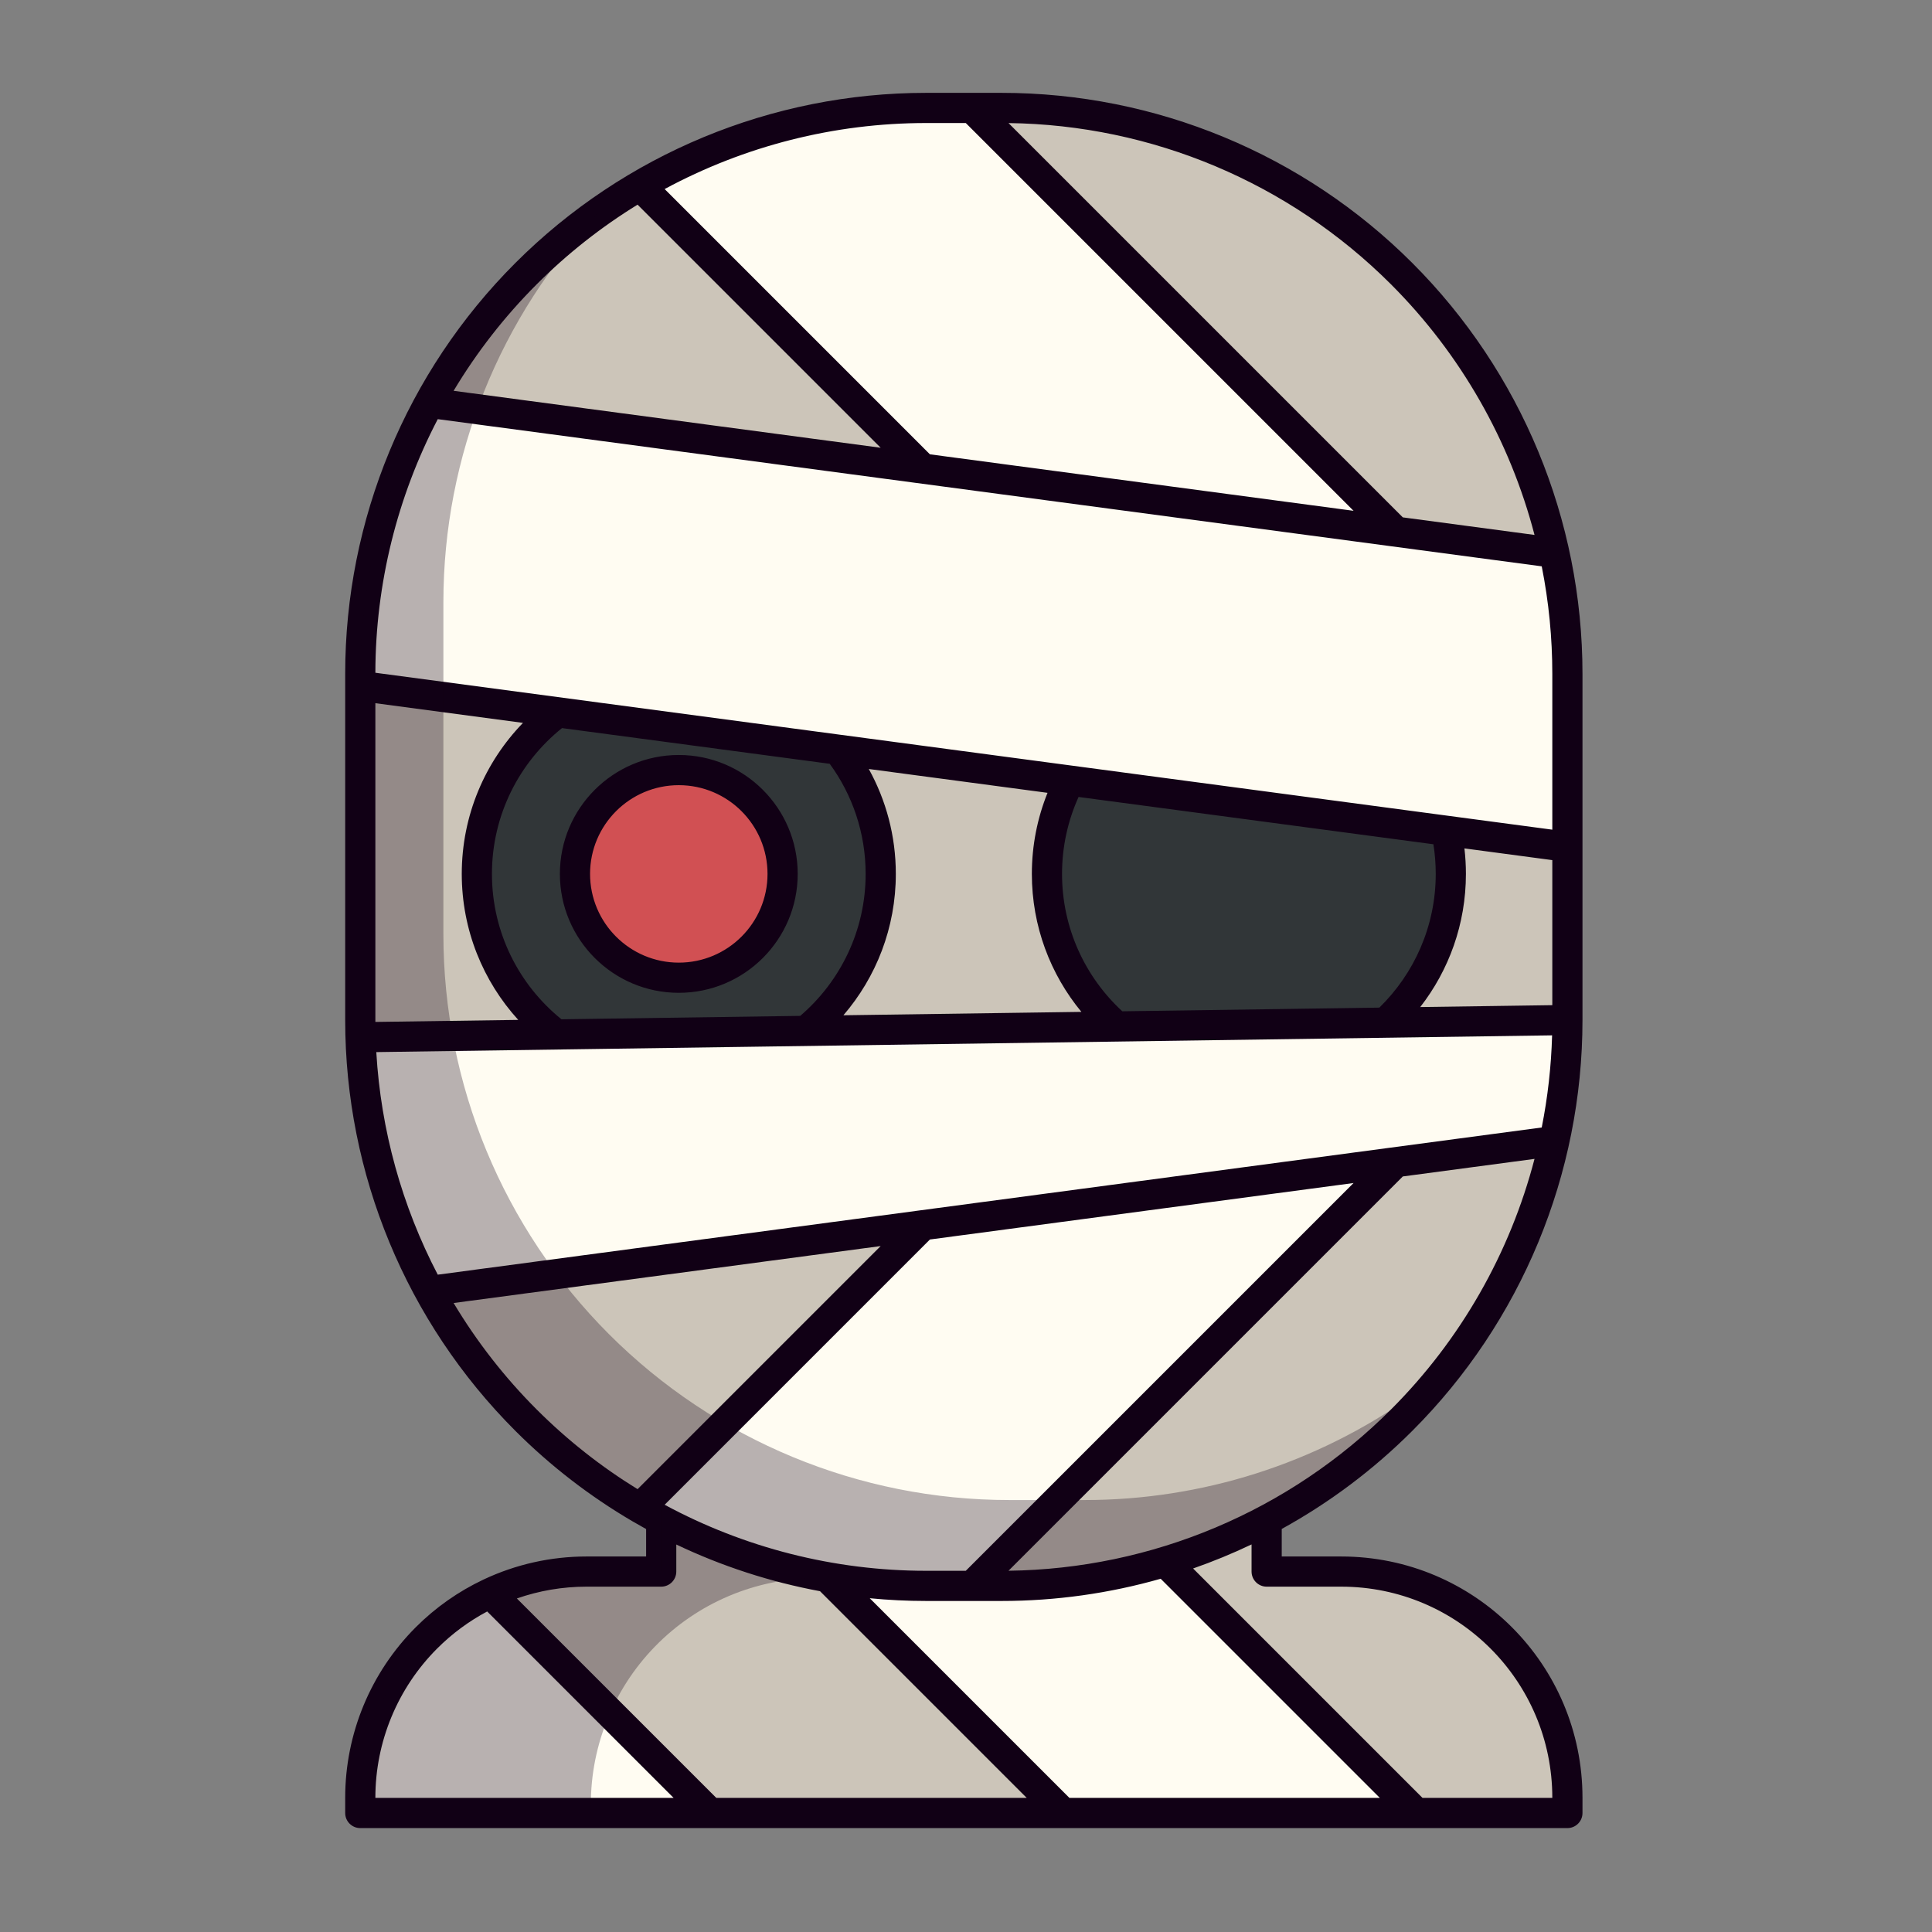 <svg clip-rule="evenodd" fill-rule="evenodd" stroke-linejoin="round" stroke-miterlimit="2" viewBox="0 0 1067 1067" xmlns="http://www.w3.org/2000/svg" xmlns:serif="http://www.serif.com/"><rect x="0" y="0" width="1067" height="1067" fill="#808080" stroke="none"/><g><path d="m699.543 867.944v-163.058h-334.375v163.058h-41.282c-33.13 0-64.902 13.161-88.328 36.587s-36.587 55.198-36.587 88.328v8.418h666.667v-8.418c0-68.989-55.927-124.915-124.915-124.915-23.66 0-41.18 0-41.18 0z" fill="#5c5c5c"/><path d="m865.638 372.111c0-82.881-32.924-162.366-91.53-220.971-58.605-58.605-138.09-91.529-220.97-91.529-13.873 0-27.794 0-41.667 0-82.88 0-162.366 32.924-220.971 91.529s-91.529 138.09-91.529 220.971v183.333c0 82.88 32.924 162.366 91.529 220.971s138.091 91.529 220.971 91.529h41.667c82.88 0 162.365-32.924 220.97-91.529 58.606-58.605 91.53-138.091 91.53-220.971 0-60.158 0-123.176 0-183.333z" fill="#ccc5b9"/><circle cx="374.88" cy="482.638" fill="#313638" r="111.528"/><circle cx="374.88" cy="482.638" fill="#d15053" r="57.338"/><circle cx="689.729" cy="482.638" fill="#313638" r="111.528"/><path d="m270.7 879.833c-12.933 6.085-24.844 14.4-35.142 24.698-23.426 23.426-36.587 55.198-36.587 88.328v8.418h193.174zm186.234-8.781c-36.556-6.48-71.612-19.416-103.529-38.13l156.264-156.265-272.537 36.335c-12.254-22.464-21.71-46.363-28.144-71.154-5.814-22.405-9.873-69-9.873-69l666.523-9.492c0 22.643-2.458 45.032-7.226 66.817l-87.572 11.675-226.106 226.106h8.404c28.701 0 56.995-3.948 84.157-11.546l144.88 144.879h-195.015zm313.906-577.433-234.008-234.008h-25.361c-56.044 0-110.535 15.054-158.066 42.924l156.264 156.265-272.537-36.335c-24.818 45.498-38.161 96.884-38.161 149.646v6.737l666.667 88.88v-95.617c0-22.643-2.458-45.033-7.226-66.817z" fill="#fffcf2"/><path d="m643.418 862.521c-29.022 8.759-59.416 13.325-90.28 13.325h-16.306l234.008-234.008 87.572-11.675c-12.681 57.936-41.709 111.56-84.304 154.154-22.182 22.182-47.355 40.685-74.565 55.112v28.515h41.18c68.988 0 124.915 55.926 124.915 124.915v8.418h-83.463zm-278.25-30.941v36.364h-41.282c-18.566 0-36.706 4.133-53.186 11.889l121.445 121.444h195.015l-140.029-140.028c-28.612-6.018-56.204-16.02-81.963-29.669zm144.501-154.923-156.264 156.265c-22.763-13.345-43.929-29.629-62.905-48.605-19.562-19.562-36.263-41.451-49.83-65.013l7.828-7.828zm261.171-383.038 87.572 11.675c-12.681-57.936-41.709-111.56-84.304-154.154-58.605-58.605-138.09-91.529-220.97-91.529h-16.306zm-261.171-34.819-156.264-156.265c-22.763 13.345-43.929 29.628-62.905 48.605-19.562 19.562-36.263 41.451-49.83 65.012l7.828 7.828z" fill="#ccc5b9"/><g fill="#110015"><path d="m349.155 840.092.015.008.036.021c2.523 1.48 5.067 2.925 7.629 4.334v15.156h-32.949c-19.759 0-39.064 4.388-56.612 12.624l-.083.038c-.031.014-.062.029-.092.043l-.075.036c-13.743 6.485-26.406 15.334-37.359 26.286-24.989 24.989-39.027 58.881-39.027 94.221v8.418c0 4.603 3.731 8.334 8.333 8.334h666.667c4.602 0 8.333-3.731 8.333-8.334v-8.418c0-73.591-59.657-133.248-133.248-133.248h-32.847v-15.213c26.243-14.447 50.561-32.624 72.125-54.188 60.168-60.168 93.97-141.774 93.97-226.864v-191.235c0-85.091-33.802-166.696-93.97-226.864s-141.773-93.97-226.863-93.97h-41.667c-85.09 0-166.696 33.802-226.863 93.97-60.168 60.168-93.97 141.773-93.97 226.864v191.235c0 85.09 33.802 166.696 93.97 226.864 19.47 19.47 41.185 36.179 64.547 49.882zm342.055 12.858c-10.513 5.012-21.292 9.448-32.289 13.289l126.705 126.705h71.678v-.085c0-64.386-52.195-116.582-116.581-116.582-23.66 0-41.18 0-41.18 0-4.602 0-8.333-3.731-8.333-8.333zm-50.189 18.959c-28.345 8.073-57.898 12.27-87.883 12.27h-41.667c-10.441 0-20.829-.508-31.138-1.513l110.279 110.278h171.444zm-267.519-18.91v14.945c0 4.602-3.731 8.333-8.334 8.333h-41.282c-13.212 0-26.193 2.243-38.437 6.519l110.148 110.148h171.444l-114.158-114.158c-27.538-5.115-54.222-13.803-79.381-25.787zm-104.445 36.976c-10.069 5.365-19.388 12.23-27.607 20.448-21.863 21.864-34.146 51.517-34.146 82.436v.085h164.723zm264.323-22.462h-21.909c-50.871 0-100.427-12.744-144.407-36.465l146.503-146.503 233.975-31.194zm314.101-227.486c-13.526 51.918-40.676 99.808-79.265 138.397-56.135 56.136-131.953 88.063-211.241 89.065l217.763-217.764zm-495.367 182.401c-20.071-12.345-38.791-27.073-55.721-44.004-17.798-17.797-33.162-37.572-45.878-58.809l235.856-31.445zm505.073-250.627c-.478 17.193-2.409 34.21-5.725 50.881l-609.7 81.286c-19.744-37.872-31.426-79.733-33.943-122.919zm-649.883-183.435v174.98c0 .347.001.694.002 1.042l78.91-1.124c-19.379-21.296-31.197-49.592-31.197-80.626 0-32.404 12.884-61.822 33.806-83.403zm103.074 13.742c-23.581 18.919-38.693 47.973-38.693 80.53 0 32.416 14.982 61.36 38.39 80.286l131.867-1.878c22.109-18.933 36.132-47.045 36.132-78.408 0-22.733-7.366-43.76-19.841-60.818zm169.433 22.589c9.513 17.179 14.93 36.933 14.93 57.941 0 29.806-10.901 57.086-28.935 78.068l131.421-1.871c-17.091-20.72-27.359-47.269-27.359-76.197 0-15.827 3.075-30.942 8.659-44.78zm115.863 15.447c-5.872 12.962-9.14 27.349-9.14 42.494 0 29.992 12.824 57.011 33.282 75.875l141.956-2.022c19.213-18.744 31.151-44.915 31.151-73.853 0-5.57-.442-11.038-1.292-16.369zm213.095 28.41c.542 4.619.821 9.319.821 14.084 0 27.704-9.418 53.225-25.224 73.531l72.938-1.038v-80.107zm-433.889-51.587c-36.245 0-65.671 29.426-65.671 65.671s29.426 65.671 65.671 65.671 65.671-29.426 65.671-65.671-29.426-65.671-65.671-65.671zm0 16.667c27.046 0 49.004 21.958 49.004 49.004s-21.958 49.004-49.004 49.004-49.004-21.958-49.004-49.004 21.958-49.004 49.004-49.004zm-133.118-202.145 609.7 81.286.035.175c1.931 9.778 3.395 19.644 4.365 29.564.961 9.835 1.435 19.714 1.442 29.597v86.099l-649.999-86.658c.091-49.226 12.111-97.202 34.457-140.063zm315.213-163.521c79.288 1.001 155.106 32.929 211.241 89.064 38.589 38.589 65.739 86.48 79.265 138.398l-72.743-9.698zm-23.595-.024 214.162 214.162-233.975-31.194-146.503-146.503c43.98-23.722 93.536-36.465 144.407-36.465zm-181.266 45.085 134.257 134.257-235.856-31.444c12.716-21.237 28.08-41.012 45.878-58.81 16.93-16.93 35.65-31.658 55.721-44.003z"/><path d="m365.168 831.582v36.362h-41.282c-33.13 0-64.902 13.161-88.328 36.587s-36.587 55.198-36.587 88.328v8.418h127.424l-.037-1.324c-.94-33.72 11.798-66.386 35.316-90.569s55.817-37.826 89.55-37.826c21.907 0 37.849-4.417 37.849-4.417 7.424.533 14.897.803 22.398.803h41.667c82.88 0 162.365-32.924 220.97-91.529 1.647-1.647 3.274-3.31 4.876-4.988-52.321 36.852-115.096 57.011-179.95 57.011h-41.666c-82.88 0-162.366-32.924-220.971-91.529s-91.529-138.091-91.529-220.971v-183.333c0-80.551 31.099-157.896 86.653-215.983-14.54 10.239-28.274 21.771-41.021 34.518-58.605 58.605-91.529 138.09-91.529 220.971v183.333c0 82.88 32.924 162.366 91.529 220.971 22.206 22.205 47.409 40.724 74.668 55.167z" fill-opacity=".3"/></g></g></svg>